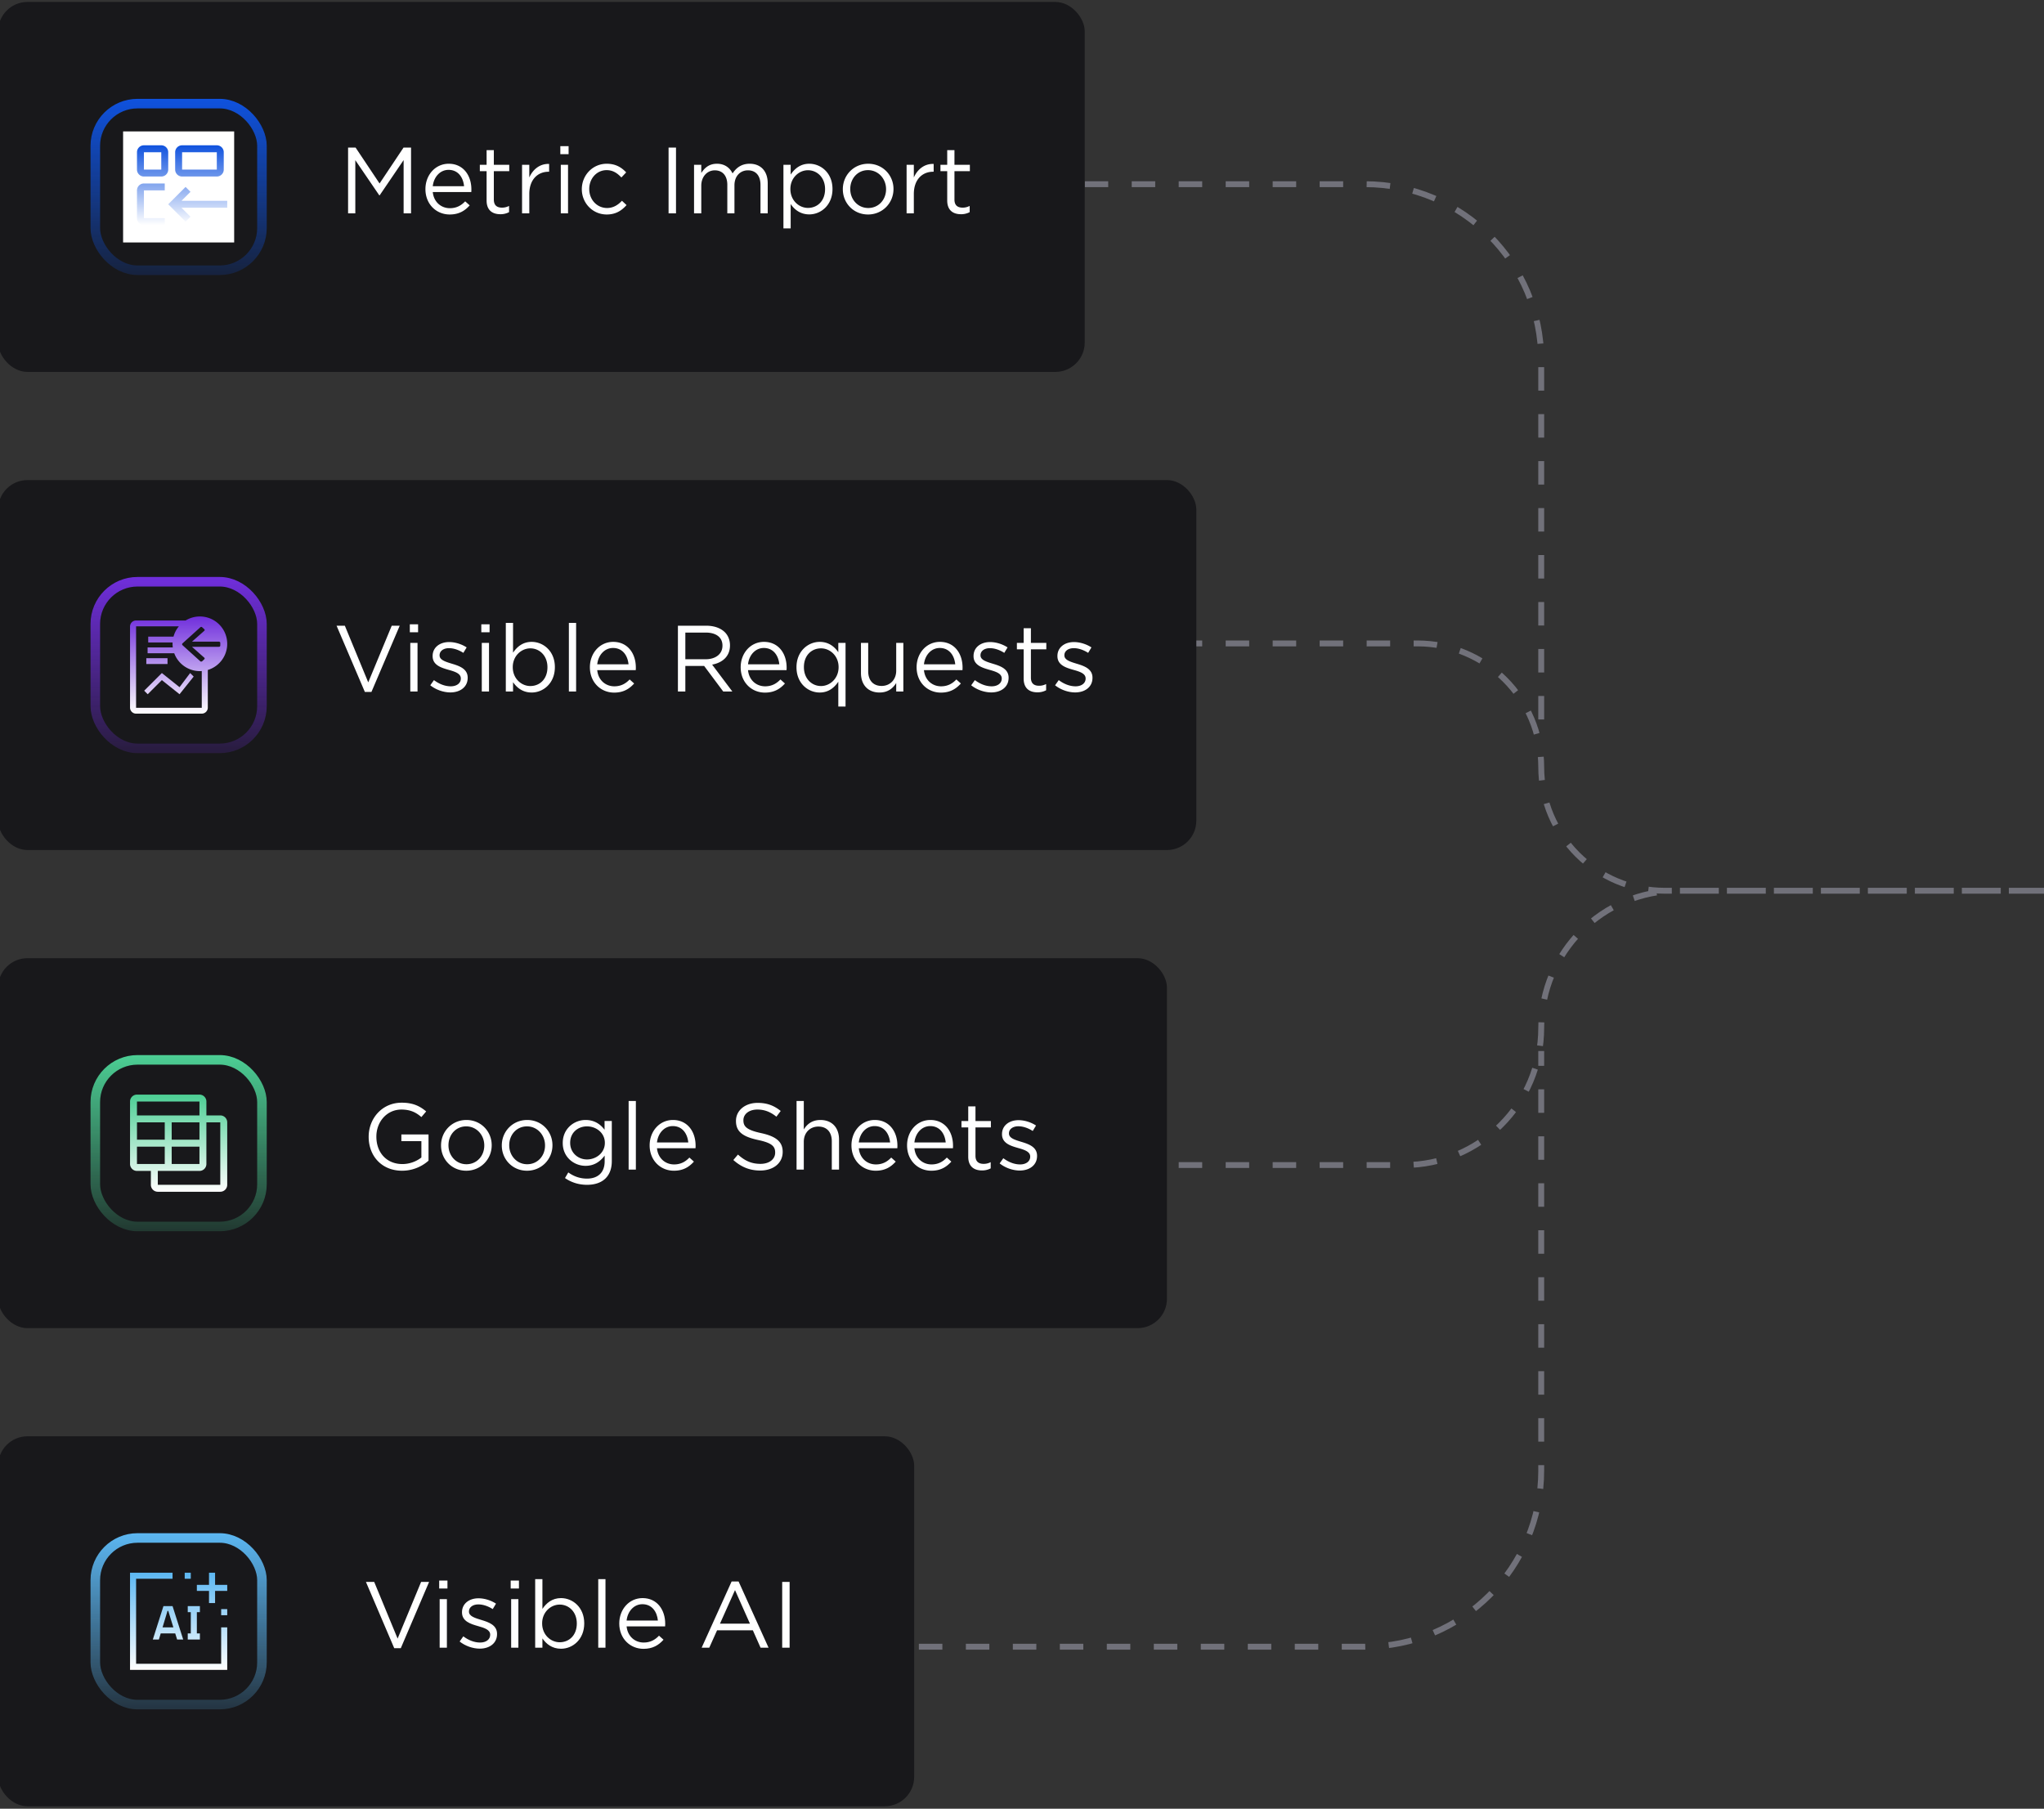 <svg xmlns="http://www.w3.org/2000/svg" fill="none" viewBox="0 0 348 308">
  <rect x="0" y="0" width="348" height="308" fill="#333333" stroke="none"/>
  <g clip-path="url(#a)">
    <path stroke="#71717A" stroke-dasharray="4 4" d="M184.679 109.566h56.661c11.631 0 21.06 9.428 21.06 21.059s9.428 21.059 21.059 21.059h81.181m-179.961 46.708h54.366c12.899 0 23.355-10.456 23.355-23.354s10.456-23.354 23.354-23.354h78.886">
      <animate attributeName="stroke-dashoffset" dur="2s" repeatCount="indefinite" values="40;0"/>
    </path>
    <path stroke="#71717A" stroke-dasharray="4 4" d="M156.442 280.412H232.4c16.568 0 30-13.431 30-30v-71.434M184.679 31.363H232.4c16.568 0 30 13.432 30 30v63.371">
      <animate attributeName="stroke-dashoffset" dur="2s" repeatCount="indefinite" values="40;0"/>
    </path>
    <rect width="199" height="63" x="-.321" y="163.167" fill="#18181B" rx="5"/>
    <rect width="185" height="63" x="-.321" y=".333" fill="#18181B" rx="5"/>
    <path fill="#fff" d="M59.263 36.333v-11.2h1.28l4.08 6.112 4.08-6.112h1.28v11.2h-1.264v-9.072l-4.08 6h-.064l-4.08-5.984v9.056h-1.232Zm14.418-3.632c.176 1.744 1.456 2.752 2.912 2.752 1.136 0 1.936-.464 2.608-1.168l.768.688c-.832.928-1.84 1.552-3.408 1.552-2.272 0-4.128-1.744-4.128-4.32 0-2.4 1.68-4.32 3.968-4.32 2.448 0 3.856 1.952 3.856 4.384 0 .112 0 .24-.016.432h-6.56Zm0-.992h5.328c-.144-1.504-1.008-2.784-2.64-2.784-1.424 0-2.512 1.184-2.688 2.784Zm11.501 4.768c-1.328 0-2.336-.656-2.336-2.336V29.15h-1.152v-1.088h1.152v-2.496h1.232v2.496h2.624v1.088h-2.624v4.832c0 1.008.56 1.376 1.392 1.376.416 0 .768-.08 1.2-.288v1.056a3.099 3.099 0 0 1-1.488.352Zm3.7-.144v-8.272h1.233v2.16c.608-1.376 1.808-2.368 3.376-2.304v1.328h-.096c-1.808 0-3.28 1.296-3.28 3.792v3.296h-1.232Zm6.517-10.08v-1.36h1.408v1.36H95.4Zm.08 10.08v-8.272h1.232v8.272H95.48Zm7.819.192c-2.416 0-4.24-1.968-4.24-4.288v-.032c0-2.336 1.824-4.32 4.24-4.32 1.568 0 2.544.656 3.312 1.472l-.816.864c-.656-.688-1.392-1.248-2.512-1.248-1.68 0-2.96 1.424-2.96 3.2v.032c0 1.792 1.312 3.216 3.04 3.216 1.056 0 1.872-.528 2.528-1.232l.784.736c-.832.928-1.824 1.6-3.376 1.6Zm10.53-.192v-11.2h1.264v11.2h-1.264Zm4.336 0v-8.272h1.232v1.392c.544-.816 1.28-1.568 2.672-1.568 1.344 0 2.208.72 2.656 1.648.592-.912 1.472-1.648 2.912-1.648 1.904 0 3.072 1.28 3.072 3.328v5.12h-1.232v-4.832c0-1.6-.8-2.496-2.144-2.496-1.248 0-2.288.928-2.288 2.56v4.768h-1.216V31.47c0-1.552-.816-2.464-2.128-2.464-1.312 0-2.304 1.088-2.304 2.608v4.72h-1.232Zm15.219 2.56V28.061h1.232v1.664c.672-.992 1.648-1.84 3.168-1.84 1.984 0 3.952 1.568 3.952 4.288v.032c0 2.704-1.952 4.304-3.952 4.304-1.536 0-2.528-.832-3.168-1.76v4.144h-1.232Zm4.176-3.488c1.6 0 2.912-1.184 2.912-3.184v-.032c0-1.952-1.344-3.2-2.912-3.2-1.536 0-2.992 1.296-2.992 3.184v.032c0 1.92 1.456 3.2 2.992 3.2Zm10.225 1.12c-2.48 0-4.288-1.952-4.288-4.288v-.032c0-2.336 1.824-4.32 4.32-4.32 2.48 0 4.304 1.952 4.304 4.288v.032c0 2.336-1.84 4.32-4.336 4.32Zm.032-1.104c1.792 0 3.04-1.44 3.04-3.184v-.032c0-1.776-1.328-3.232-3.072-3.232-1.792 0-3.024 1.456-3.024 3.2v.032c0 1.776 1.312 3.216 3.056 3.216Zm6.536.912v-8.272h1.232v2.16c.608-1.376 1.808-2.368 3.376-2.304v1.328h-.096c-1.808 0-3.28 1.296-3.28 3.792v3.296h-1.232Zm9.252.144c-1.328 0-2.336-.656-2.336-2.336V29.15h-1.152v-1.088h1.152v-2.496h1.232v2.496h2.624v1.088H162.5v4.832c0 1.008.56 1.376 1.392 1.376.416 0 .768-.08 1.2-.288v1.056a3.099 3.099 0 0 1-1.488.352Z"/>
    <rect width="28.372" height="28.372" x="16.227" y="17.647" stroke="url(#b)" stroke-width="1.628" rx="7.186"/>
    <path fill="#fff" d="M0 0h18.91v18.91H0z" style="mix-blend-mode:multiply" transform="translate(20.958 22.378)"/>
    <path fill="url(#c)" d="M36.913 25.924v2.954h-5.91v-2.954h5.91Zm0-1.182h-5.91a1.181 1.181 0 0 0-1.181 1.182v2.954a1.182 1.182 0 0 0 1.182 1.182h5.91a1.182 1.182 0 0 0 1.18-1.181v-2.955a1.182 1.182 0 0 0-1.18-1.182Z"/>
    <path fill="url(#d)" d="M28.049 37.152h-3.546v-4.728h3.546v-1.182h-3.546a1.182 1.182 0 0 0-1.181 1.182v4.728a1.181 1.181 0 0 0 1.181 1.181h3.546v-1.181Z"/>
    <path fill="url(#e)" d="M38.686 34.197h-7.784l1.528-1.528-.835-.836-2.955 2.955 2.955 2.955.835-.836-1.528-1.528h7.784v-1.182Z"/>
    <path fill="url(#f)" d="M27.458 25.924v2.954h-2.955v-2.954h2.955Zm0-1.182h-2.955a1.181 1.181 0 0 0-1.181 1.182v2.954a1.182 1.182 0 0 0 1.181 1.182h2.955a1.182 1.182 0 0 0 1.182-1.181v-2.955a1.182 1.182 0 0 0-1.182-1.182Z"/>
    <path fill="#fff" d="M68.463 199.359c-3.52 0-5.696-2.56-5.696-5.76v-.032c0-3.072 2.256-5.792 5.616-5.792 1.888 0 3.056.544 4.176 1.488l-.816.96c-.864-.752-1.824-1.28-3.408-1.28-2.48 0-4.256 2.096-4.256 4.592v.032c0 2.672 1.712 4.656 4.432 4.656 1.28 0 2.464-.496 3.232-1.12v-2.784h-3.408v-1.136h4.624v4.464a6.787 6.787 0 0 1-4.496 1.712Zm10.915 0c-2.48 0-4.288-1.952-4.288-4.288v-.032c0-2.336 1.824-4.32 4.32-4.32 2.48 0 4.304 1.952 4.304 4.288v.032c0 2.336-1.84 4.32-4.336 4.32Zm.032-1.104c1.792 0 3.04-1.44 3.04-3.184v-.032c0-1.776-1.328-3.232-3.072-3.232-1.792 0-3.024 1.456-3.024 3.2v.032c0 1.776 1.312 3.216 3.056 3.216Zm10.311 1.104c-2.48 0-4.288-1.952-4.288-4.288v-.032c0-2.336 1.824-4.32 4.32-4.32 2.48 0 4.304 1.952 4.304 4.288v.032c0 2.336-1.84 4.32-4.336 4.32Zm.032-1.104c1.792 0 3.04-1.44 3.04-3.184v-.032c0-1.776-1.328-3.232-3.072-3.232-1.792 0-3.024 1.456-3.024 3.2v.032c0 1.776 1.312 3.216 3.056 3.216Zm10.2 3.504c-1.376 0-2.656-.384-3.76-1.152l.56-.96c.944.688 2 1.056 3.184 1.056 1.824 0 3.008-1.008 3.008-2.944v-.976c-.72.96-1.728 1.744-3.248 1.744-1.984 0-3.888-1.488-3.888-3.872v-.032c0-2.416 1.92-3.904 3.888-3.904 1.552 0 2.56.768 3.232 1.664v-1.488h1.232v6.832c0 1.28-.384 2.256-1.056 2.928-.736.736-1.84 1.104-3.152 1.104Zm-.016-4.32c1.568 0 3.04-1.136 3.04-2.8v-.032c0-1.696-1.472-2.8-3.04-2.8s-2.864 1.088-2.864 2.784v.032c0 1.664 1.328 2.816 2.864 2.816Zm7.089 1.728v-11.68h1.232v11.68h-1.232Zm4.827-3.632c.176 1.744 1.456 2.752 2.912 2.752 1.136 0 1.936-.464 2.608-1.168l.768.688c-.832.928-1.84 1.552-3.408 1.552-2.272 0-4.128-1.744-4.128-4.32 0-2.4 1.68-4.32 3.968-4.32 2.448 0 3.856 1.952 3.856 4.384 0 .112 0 .24-.016.432h-6.56Zm0-.992h5.328c-.144-1.504-1.008-2.784-2.64-2.784-1.424 0-2.512 1.184-2.688 2.784Zm17.578 4.784c-1.776 0-3.232-.592-4.576-1.792l.784-.928c1.168 1.056 2.288 1.584 3.84 1.584 1.504 0 2.496-.8 2.496-1.904v-.032c0-1.04-.56-1.632-2.912-2.128-2.576-.56-3.76-1.392-3.76-3.232v-.032c0-1.76 1.552-3.056 3.68-3.056 1.632 0 2.8.464 3.936 1.376l-.736.976c-1.04-.848-2.08-1.216-3.232-1.216-1.456 0-2.384.8-2.384 1.808v.032c0 1.056.576 1.648 3.04 2.176 2.496.544 3.648 1.456 3.648 3.168v.032c0 1.92-1.6 3.168-3.824 3.168Zm6.186-.16v-11.68h1.232v4.848c.544-.896 1.408-1.616 2.832-1.616 2 0 3.168 1.344 3.168 3.312v5.136h-1.232v-4.832c0-1.536-.832-2.496-2.288-2.496-1.424 0-2.48 1.04-2.48 2.592v4.736h-1.232Zm10.596-3.632c.176 1.744 1.456 2.752 2.912 2.752 1.136 0 1.936-.464 2.608-1.168l.768.688c-.832.928-1.84 1.552-3.408 1.552-2.272 0-4.128-1.744-4.128-4.32 0-2.4 1.68-4.32 3.968-4.32 2.448 0 3.856 1.952 3.856 4.384 0 .112 0 .24-.016.432h-6.56Zm0-.992h5.328c-.144-1.504-1.008-2.784-2.64-2.784-1.424 0-2.512 1.184-2.688 2.784Zm9.468.992c.176 1.744 1.456 2.752 2.912 2.752 1.136 0 1.936-.464 2.608-1.168l.768.688c-.832.928-1.84 1.552-3.408 1.552-2.272 0-4.128-1.744-4.128-4.32 0-2.4 1.68-4.32 3.968-4.32 2.448 0 3.856 1.952 3.856 4.384 0 .112 0 .24-.016.432h-6.56Zm0-.992h5.328c-.144-1.504-1.008-2.784-2.64-2.784-1.424 0-2.512 1.184-2.688 2.784Zm11.501 4.768c-1.328 0-2.336-.656-2.336-2.336v-4.992h-1.152v-1.088h1.152v-2.496h1.232v2.496h2.624v1.088h-2.624v4.832c0 1.008.56 1.376 1.392 1.376.416 0 .768-.08 1.2-.288v1.056a3.099 3.099 0 0 1-1.488.352Zm6.437.016c-1.184 0-2.496-.464-3.424-1.216l.624-.88c.896.672 1.888 1.056 2.864 1.056.992 0 1.712-.512 1.712-1.312v-.032c0-.832-.976-1.152-2.064-1.456-1.296-.368-2.736-.816-2.736-2.336v-.032c0-1.424 1.184-2.368 2.816-2.368 1.008 0 2.128.352 2.976.912l-.56.928c-.768-.496-1.648-.8-2.448-.8-.976 0-1.6.512-1.6 1.2v.032c0 .784 1.024 1.088 2.128 1.424 1.28.384 2.656.88 2.656 2.368v.032c0 1.568-1.296 2.48-2.944 2.48Z"/>
    <rect width="28.372" height="28.372" x="16.227" y="180.481" stroke="url(#g)" stroke-width="1.628" rx="7.186"/>
    <path fill="url(#h)" d="M37.504 189.939H35.14v-2.364a1.184 1.184 0 0 0-1.182-1.181H23.322a1.184 1.184 0 0 0-1.182 1.181v10.637a1.185 1.185 0 0 0 1.181 1.182h2.364v2.364a1.182 1.182 0 0 0 1.182 1.182h10.637a1.184 1.184 0 0 0 1.182-1.182v-10.637a1.182 1.182 0 0 0-1.182-1.182Zm-3.546 8.273h-4.727v-2.954h4.727v2.954Zm0-4.136h-4.727v-2.955h4.727v2.955Zm-5.909 0h-4.727v-2.955h4.727v2.955Zm5.91-6.501v2.364H23.32v-2.364h10.637ZM23.32 198.212v-2.954h4.728v2.954h-4.727Zm14.183 3.546H26.867v-2.364h7.091a1.184 1.184 0 0 0 1.182-1.182v-7.091h2.364v10.637Z"/>
    <rect width="155.964" height="63" x="-.321" y="244.583" fill="#18181B" rx="5"/>
    <path fill="#fff" d="m67.119 280.663-4.816-11.28h1.408l3.984 9.648 4-9.648h1.36l-4.816 11.28h-1.12Zm7.655-10.16v-1.36h1.408v1.36h-1.408Zm.08 10.08v-8.272h1.232v8.272h-1.232Zm6.827.16c-1.184 0-2.496-.464-3.424-1.216l.624-.88c.896.672 1.888 1.056 2.864 1.056.992 0 1.712-.512 1.712-1.312v-.032c0-.832-.976-1.152-2.064-1.456-1.296-.368-2.736-.816-2.736-2.336v-.032c0-1.424 1.184-2.368 2.816-2.368 1.008 0 2.128.352 2.976.912l-.56.928c-.768-.496-1.648-.8-2.448-.8-.976 0-1.6.512-1.6 1.2v.032c0 .784 1.024 1.088 2.128 1.424 1.28.384 2.656.88 2.656 2.368v.032c0 1.568-1.296 2.48-2.944 2.48Zm5.265-10.24v-1.36h1.408v1.36h-1.408Zm.08 10.08v-8.272h1.232v8.272h-1.232Zm8.491.176c-1.536 0-2.528-.832-3.168-1.76v1.584h-1.232v-11.68h1.232v5.072c.672-.992 1.648-1.84 3.168-1.84 1.984 0 3.952 1.568 3.952 4.288v.032c0 2.704-1.952 4.304-3.952 4.304Zm-.224-1.104c1.6 0 2.912-1.184 2.912-3.184v-.032c0-1.952-1.344-3.2-2.912-3.2-1.536 0-2.992 1.296-2.992 3.184v.032c0 1.92 1.456 3.2 2.992 3.2Zm6.561.928v-11.68h1.232v11.68h-1.232Zm4.827-3.632c.176 1.744 1.456 2.752 2.912 2.752 1.136 0 1.936-.464 2.608-1.168l.768.688c-.832.928-1.84 1.552-3.408 1.552-2.272 0-4.128-1.744-4.128-4.32 0-2.4 1.68-4.32 3.968-4.32 2.448 0 3.856 1.952 3.856 4.384 0 .112 0 .24-.016.432h-6.56Zm0-.992h5.328c-.144-1.504-1.008-2.784-2.64-2.784-1.424 0-2.512 1.184-2.688 2.784Zm12.778 4.624 5.104-11.28h1.184l5.104 11.28h-1.36l-1.312-2.96h-6.096l-1.328 2.96h-1.296Zm3.12-4.096h5.104l-2.544-5.712-2.56 5.712Zm10.593 4.096v-11.2h1.264v11.2h-1.264Z"/>
    <rect width="28.372" height="28.372" x="16.227" y="261.897" stroke="url(#i)" stroke-width="1.628" rx="7.186"/>
    <path fill="url(#j)" fill-rule="evenodd" d="M22.138 284.358h16.549v-7.24h-1.034v6.205h-14.48v-14.48h6.205v-1.034h-7.24v16.549Zm16.55-14.48h-2.07v-2.069h-1.034v2.069h-2.068v1.034h2.068v2.069h1.034v-2.069h2.07v-1.034Zm-7.5 9.308h-1.034l-.32-1.034h-2.47l-.312 1.034H26.02l1.808-5.688h1.551l1.81 5.688Zm-2.67-4.867-.843 2.799h1.84l-.866-2.8-.132.001Zm3.446 3.833v1.034h2.069v-1.034h-.517v-3.62h.517v-1.034h-2.069v1.034h.517v3.62h-.517Zm5.689-4.137h1.034v1.034h-1.034v-1.034Zm-5.172-6.206h-1.034v1.034h1.034v-1.034Z" clip-rule="evenodd"/>
    <rect width="204" height="63" x="-.321" y="81.75" fill="#18181B" rx="5"/>
    <path fill="#fff" d="m62.119 117.83-4.816-11.28h1.408l3.984 9.648 4-9.648h1.36l-4.816 11.28h-1.12Zm7.655-10.16v-1.36h1.408v1.36h-1.408Zm.08 10.08v-8.272h1.232v8.272h-1.232Zm6.827.16c-1.184 0-2.496-.464-3.424-1.216l.624-.88c.896.672 1.888 1.056 2.864 1.056.992 0 1.712-.512 1.712-1.312v-.032c0-.832-.976-1.152-2.064-1.456-1.296-.368-2.736-.816-2.736-2.336v-.032c0-1.424 1.184-2.368 2.816-2.368 1.008 0 2.128.352 2.976.912l-.56.928c-.768-.496-1.648-.8-2.448-.8-.976 0-1.6.512-1.6 1.2v.032c0 .784 1.024 1.088 2.128 1.424 1.28.384 2.656.88 2.656 2.368v.032c0 1.568-1.296 2.48-2.944 2.48Zm5.265-10.24v-1.36h1.408v1.36h-1.408Zm.08 10.08v-8.272h1.232v8.272h-1.232Zm8.491.176c-1.536 0-2.528-.832-3.168-1.76v1.584h-1.232v-11.68h1.232v5.072c.672-.992 1.648-1.84 3.168-1.84 1.984 0 3.952 1.568 3.952 4.288v.032c0 2.704-1.952 4.304-3.952 4.304Zm-.224-1.104c1.6 0 2.912-1.184 2.912-3.184v-.032c0-1.952-1.344-3.2-2.912-3.2-1.536 0-2.992 1.296-2.992 3.184v.032c0 1.92 1.456 3.2 2.992 3.2Zm6.561.928v-11.68h1.232v11.68h-1.232Zm4.827-3.632c.176 1.744 1.456 2.752 2.912 2.752 1.136 0 1.936-.464 2.608-1.168l.768.688c-.832.928-1.84 1.552-3.408 1.552-2.272 0-4.128-1.744-4.128-4.32 0-2.4 1.68-4.32 3.968-4.32 2.448 0 3.856 1.952 3.856 4.384 0 .112 0 .24-.016.432h-6.56Zm0-.992h5.328c-.144-1.504-1.008-2.784-2.64-2.784-1.424 0-2.512 1.184-2.688 2.784Zm13.738 4.624v-11.2h4.816c1.376 0 2.48.416 3.184 1.12.544.544.864 1.328.864 2.208v.032c0 1.856-1.28 2.944-3.04 3.264l3.44 4.576h-1.552l-3.248-4.352h-3.2v4.352h-1.264Zm1.264-5.488h3.44c1.68 0 2.88-.864 2.88-2.304v-.032c0-1.376-1.056-2.208-2.864-2.208h-3.456v4.544Zm10.67 1.856c.176 1.744 1.456 2.752 2.912 2.752 1.136 0 1.936-.464 2.608-1.168l.768.688c-.832.928-1.84 1.552-3.408 1.552-2.272 0-4.128-1.744-4.128-4.32 0-2.4 1.68-4.32 3.968-4.32 2.448 0 3.856 1.952 3.856 4.384 0 .112 0 .24-.016.432h-6.56Zm0-.992h5.328c-.144-1.504-1.008-2.784-2.64-2.784-1.424 0-2.512 1.184-2.688 2.784Zm15.373 7.184v-4.224c-.672.992-1.648 1.84-3.168 1.84-1.984 0-3.952-1.568-3.952-4.288v-.032c0-2.704 1.968-4.304 3.952-4.304 1.536 0 2.528.832 3.168 1.76v-1.584h1.232v10.832h-1.232Zm-2.944-3.488c1.536 0 2.992-1.296 2.992-3.2v-.032c0-1.904-1.456-3.184-2.992-3.184-1.6 0-2.912 1.184-2.912 3.184v.032c0 1.952 1.344 3.2 2.912 3.2Zm9.969 1.104c-2 0-3.168-1.344-3.168-3.312v-5.136h1.232v4.832c0 1.536.832 2.496 2.288 2.496 1.408 0 2.48-1.04 2.48-2.592v-4.736h1.216v8.272h-1.216v-1.44c-.56.896-1.408 1.616-2.832 1.616Zm7.555-3.808c.176 1.744 1.456 2.752 2.912 2.752 1.136 0 1.936-.464 2.608-1.168l.768.688c-.832.928-1.84 1.552-3.408 1.552-2.272 0-4.128-1.744-4.128-4.32 0-2.4 1.68-4.32 3.968-4.32 2.448 0 3.856 1.952 3.856 4.384 0 .112 0 .24-.016.432h-6.56Zm0-.992h5.328c-.144-1.504-1.008-2.784-2.64-2.784-1.424 0-2.512 1.184-2.688 2.784Zm11.469 4.784c-1.184 0-2.496-.464-3.424-1.216l.624-.88c.896.672 1.888 1.056 2.864 1.056.992 0 1.712-.512 1.712-1.312v-.032c0-.832-.976-1.152-2.064-1.456-1.296-.368-2.736-.816-2.736-2.336v-.032c0-1.424 1.184-2.368 2.816-2.368 1.008 0 2.128.352 2.976.912l-.56.928c-.768-.496-1.648-.8-2.448-.8-.976 0-1.6.512-1.6 1.2v.032c0 .784 1.024 1.088 2.128 1.424 1.28.384 2.656.88 2.656 2.368v.032c0 1.568-1.296 2.48-2.944 2.48Zm7.845-.016c-1.328 0-2.336-.656-2.336-2.336v-4.992h-1.152v-1.088h1.152v-2.496h1.232v2.496h2.624v1.088h-2.624v4.832c0 1.008.56 1.376 1.392 1.376.416 0 .768-.08 1.2-.288v1.056a3.099 3.099 0 0 1-1.488.352Zm6.436.016c-1.184 0-2.496-.464-3.424-1.216l.624-.88c.896.672 1.888 1.056 2.864 1.056.992 0 1.712-.512 1.712-1.312v-.032c0-.832-.976-1.152-2.064-1.456-1.296-.368-2.736-.816-2.736-2.336v-.032c0-1.424 1.184-2.368 2.816-2.368 1.008 0 2.128.352 2.976.912l-.56.928c-.768-.496-1.648-.8-2.448-.8-.976 0-1.6.512-1.6 1.2v.032c0 .784 1.024 1.088 2.128 1.424 1.28.384 2.656.88 2.656 2.368v.032c0 1.568-1.296 2.48-2.944 2.48Z"/>
    <rect width="28.372" height="28.372" x="16.227" y="99.064" stroke="url(#k)" stroke-width="1.628" rx="7.186"/>
    <path fill="url(#l)" d="M28.52 112.081h-3.61v.992h3.611v-.992Z"/>
    <path fill="url(#m)" d="m24.547 117.617.602.602 2.408-2.407 3.01 2.407 2.408-3.009-.602-.602-1.806 2.407-3.01-2.407-3.01 3.009Z"/>
    <path fill="url(#n)" d="M34.42 112.592v-.001.001Z"/>
    <path fill="url(#o)" fill-rule="evenodd" d="M38.686 109.63a4.655 4.655 0 0 1-3.304 4.455v6.406c0 .57-.462 1.032-1.031 1.032H23.17c-.57 0-1.031-.462-1.031-1.032v-13.799c0-.569.462-1.031 1.031-1.031h8.431a4.653 4.653 0 0 1 7.083 3.969Zm-4.335 10.902v-6.259a4.655 4.655 0 0 1-4.687-3.035h-4.535v-.992h4.29a4.698 4.698 0 0 1-.035-.841h-4.15v-.992h4.306a4.63 4.63 0 0 1 .916-1.76H23.17v13.879h11.18Zm-.006-7.891a.217.217 0 0 0 .074-.049v.017l.35-.337a.196.196 0 0 0 .075-.15.153.153 0 0 0-.074-.134l-2.086-1.848h4.598a.245.245 0 0 0 .085-.015.216.216 0 0 0 .072-.044.185.185 0 0 0 .065-.143v-.47a.184.184 0 0 0-.065-.142.224.224 0 0 0-.157-.059h-4.598l2.087-1.845a.157.157 0 0 0 .074-.135.194.194 0 0 0-.074-.151l-.352-.319a.232.232 0 0 0-.249-.051.18.18 0 0 0-.064.051l-3.047 2.752a.172.172 0 0 0-.055.134.23.23 0 0 0 .055.151l3.047 2.755a.21.21 0 0 0 .148.05.234.234 0 0 0 .09-.018Z" clip-rule="evenodd"/>
  </g>
  <defs>
    <linearGradient id="b" x1="30.413" x2="30.413" y1="16.833" y2="46.833" gradientUnits="userSpaceOnUse">
      <stop stop-color="#0F52DE"/>
      <stop offset="1" stop-color="#0F52DE" stop-opacity=".18"/>
    </linearGradient>
    <linearGradient id="c" x1="31.004" x2="31.004" y1="24.742" y2="38.334" gradientUnits="userSpaceOnUse">
      <stop stop-color="#0F52DE"/>
      <stop offset="1" stop-color="#fff"/>
    </linearGradient>
    <linearGradient id="d" x1="31.004" x2="31.004" y1="24.742" y2="38.334" gradientUnits="userSpaceOnUse">
      <stop stop-color="#0F52DE"/>
      <stop offset="1" stop-color="#fff"/>
    </linearGradient>
    <linearGradient id="e" x1="31.004" x2="31.004" y1="24.742" y2="38.334" gradientUnits="userSpaceOnUse">
      <stop stop-color="#0F52DE"/>
      <stop offset="1" stop-color="#fff"/>
    </linearGradient>
    <linearGradient id="f" x1="31.004" x2="31.004" y1="24.742" y2="38.334" gradientUnits="userSpaceOnUse">
      <stop stop-color="#0F52DE"/>
      <stop offset="1" stop-color="#fff"/>
    </linearGradient>
    <linearGradient id="g" x1="30.413" x2="30.413" y1="179.667" y2="209.667" gradientUnits="userSpaceOnUse">
      <stop stop-color="#4CCE94"/>
      <stop offset="1" stop-color="#4CCE94" stop-opacity=".18"/>
    </linearGradient>
    <linearGradient id="h" x1="30.413" x2="30.413" y1="186.394" y2="202.94" gradientUnits="userSpaceOnUse">
      <stop stop-color="#4CCE94"/>
      <stop offset="1" stop-color="#fff"/>
    </linearGradient>
    <linearGradient id="i" x1="30.413" x2="30.413" y1="261.083" y2="291.083" gradientUnits="userSpaceOnUse">
      <stop stop-color="#5CB7F2"/>
      <stop offset="1" stop-color="#5CB7F2" stop-opacity=".18"/>
    </linearGradient>
    <linearGradient id="j" x1="30.413" x2="30.413" y1="267.809" y2="284.358" gradientUnits="userSpaceOnUse">
      <stop stop-color="#5CB7F2"/>
      <stop offset="1" stop-color="#fff"/>
    </linearGradient>
    <linearGradient id="k" x1="30.413" x2="30.413" y1="98.25" y2="128.25" gradientUnits="userSpaceOnUse">
      <stop stop-color="#702EDC"/>
      <stop offset="1" stop-color="#702EDC" stop-opacity=".18"/>
    </linearGradient>
    <linearGradient id="l" x1="30.413" x2="30.413" y1="104.977" y2="121.523" gradientUnits="userSpaceOnUse">
      <stop stop-color="#702EDC"/>
      <stop offset="1" stop-color="#fff"/>
    </linearGradient>
    <linearGradient id="m" x1="30.413" x2="30.413" y1="104.977" y2="121.523" gradientUnits="userSpaceOnUse">
      <stop stop-color="#702EDC"/>
      <stop offset="1" stop-color="#fff"/>
    </linearGradient>
    <linearGradient id="n" x1="30.413" x2="30.413" y1="104.977" y2="121.523" gradientUnits="userSpaceOnUse">
      <stop stop-color="#702EDC"/>
      <stop offset="1" stop-color="#fff"/>
    </linearGradient>
    <linearGradient id="o" x1="30.413" x2="30.413" y1="104.977" y2="121.523" gradientUnits="userSpaceOnUse">
      <stop stop-color="#702EDC"/>
      <stop offset="1" stop-color="#fff"/>
    </linearGradient>
    <clipPath id="a">
      <path fill="#fff" d="M0 0h348v308H0z"/>
    </clipPath>
  </defs>
</svg>